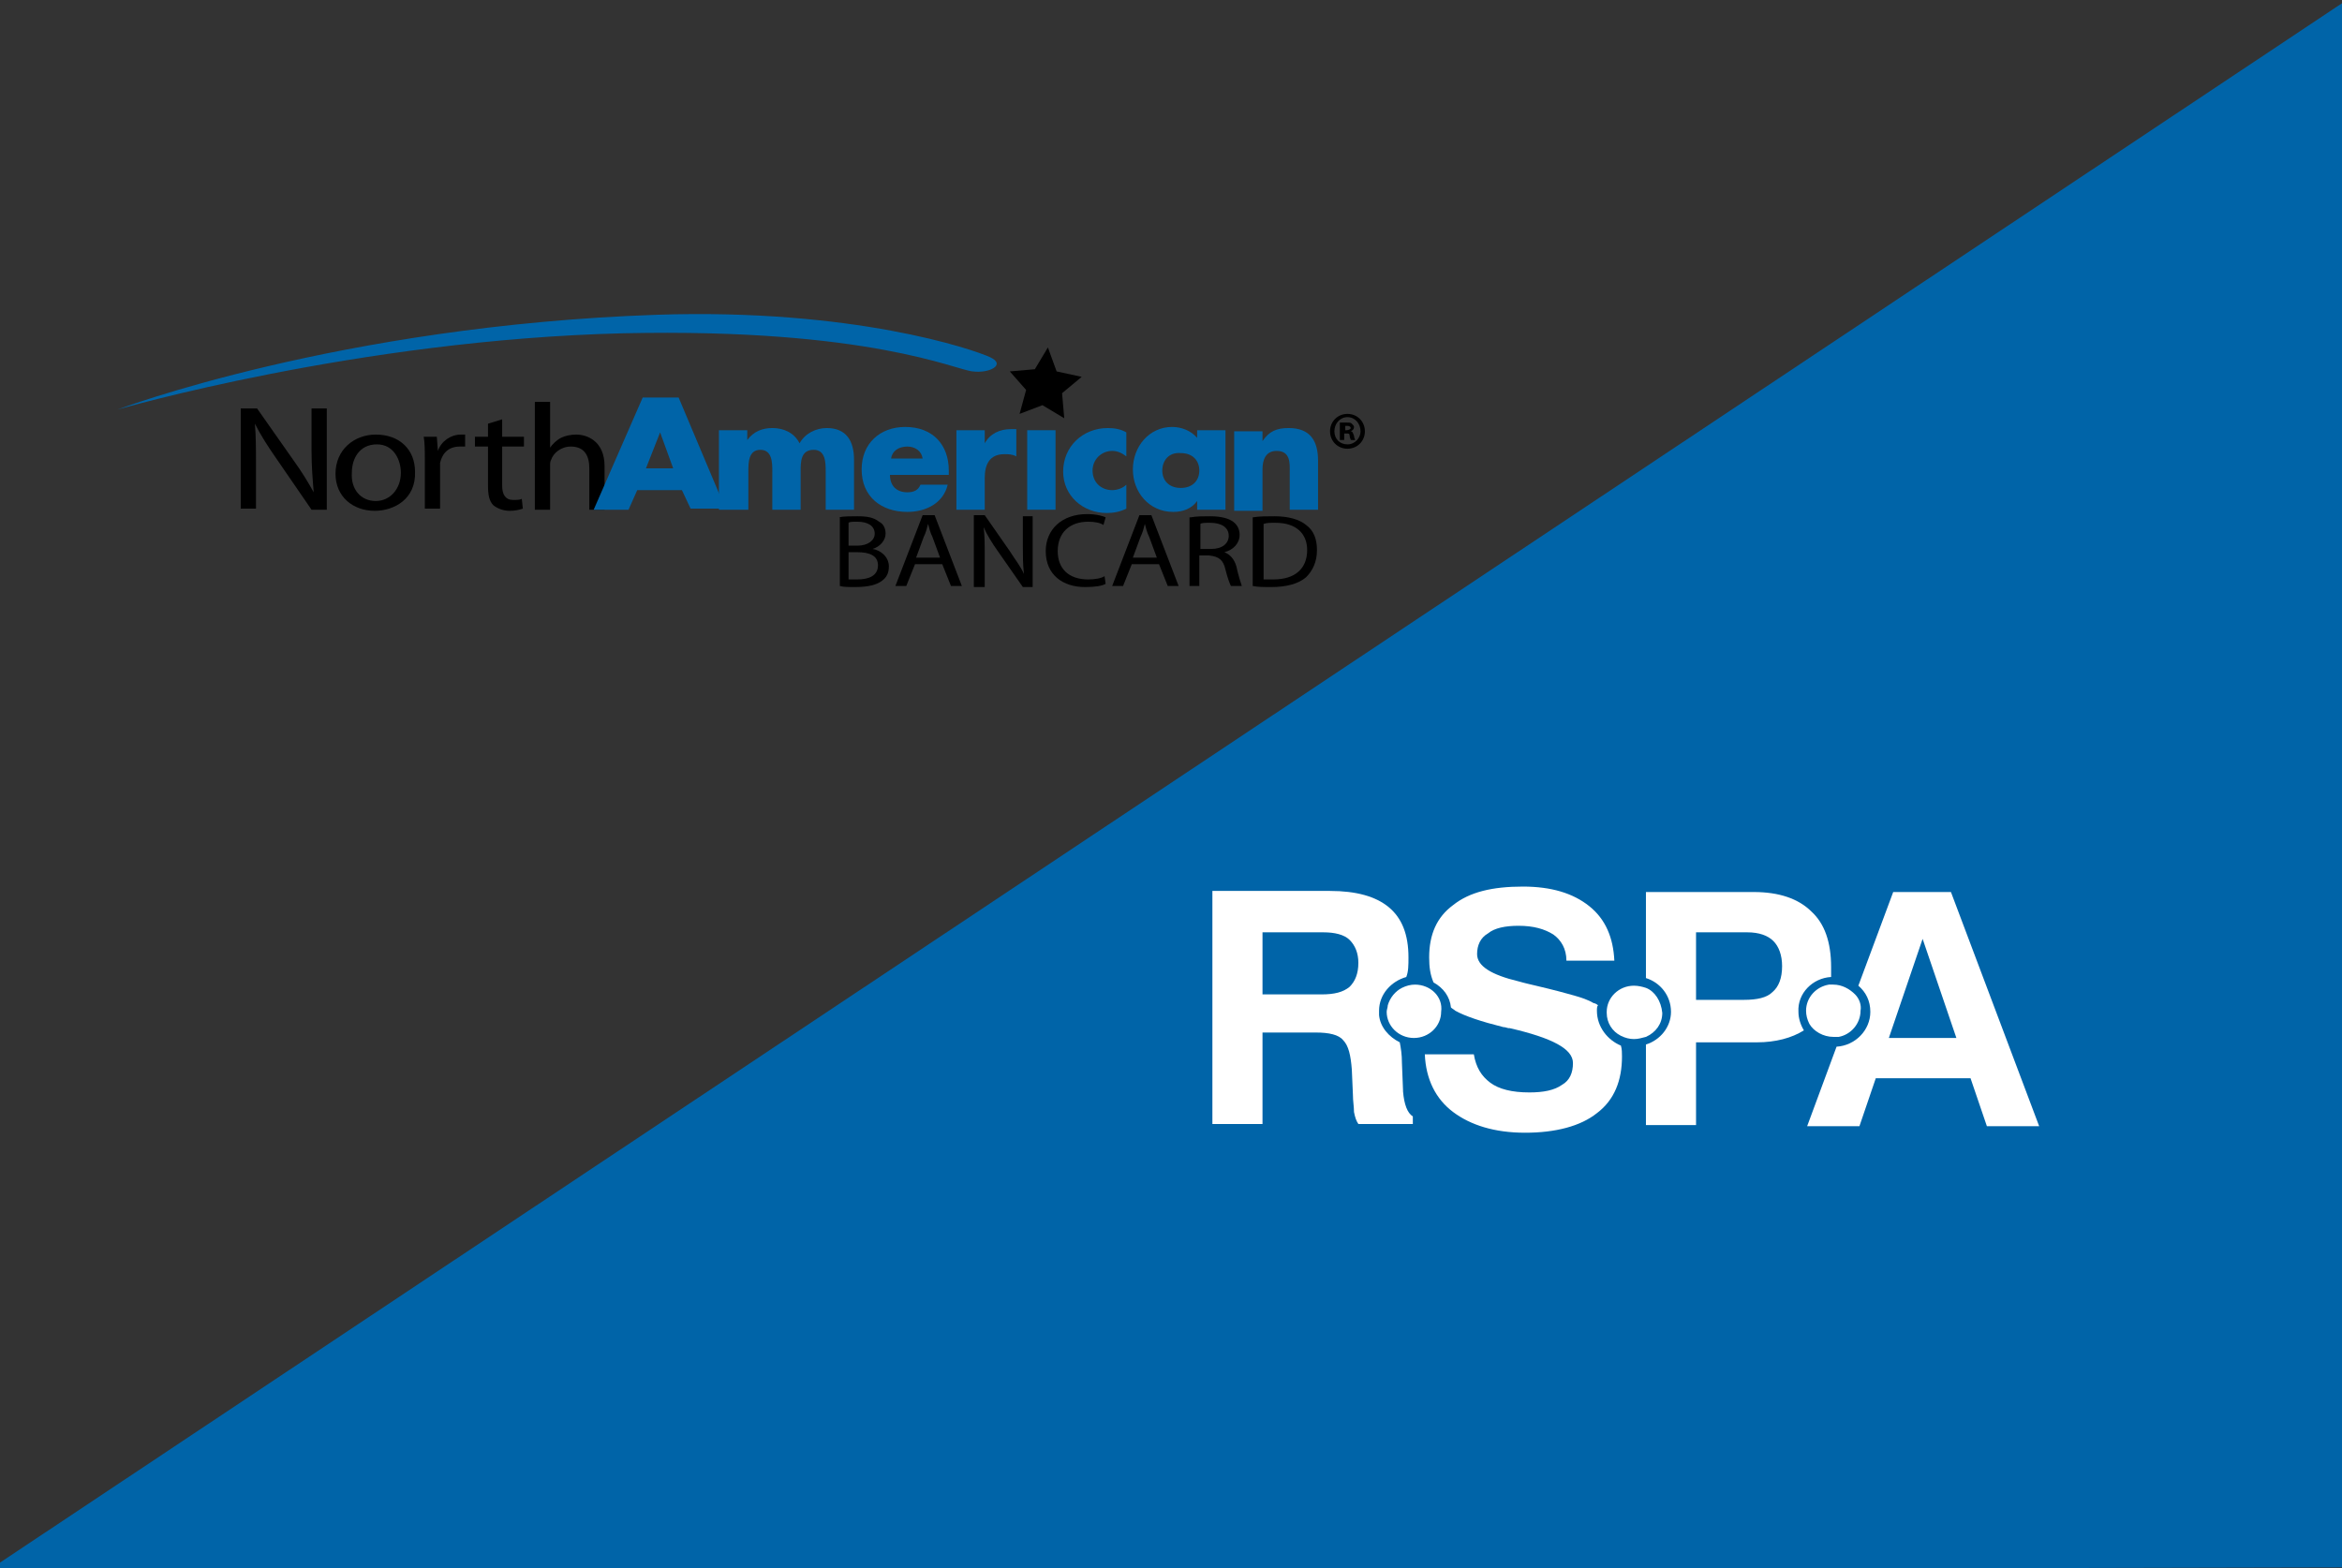 <?xml version="1.0" encoding="utf-8"?>
<!-- Generator: Adobe Illustrator 21.1.0, SVG Export Plug-In . SVG Version: 6.00 Build 0)  -->
<svg version="1.1" id="Layer_1" xmlns="http://www.w3.org/2000/svg" xmlns:xlink="http://www.w3.org/1999/xlink" x="0px" y="0px"
	 viewBox="0 0 215 144" style="enable-background:new 0 0 215 144;" xml:space="preserve">
<rect x="0" y="0" width="215" height="144" fill="#333333" stroke="none"/>
<style type="text/css">
	.st0{fill:#0064A8;}
	.st1{fill:#FFFFFF;}
</style>
<path class="st0" d="M217.1-1.1L-1.4,144.4l220-0.5C218.6,143.9,217.1-0.6,217.1-1.1z"/>
<g>
	<path class="st0" d="M68.6,40.4L68.6,40.4c0.6-0.8,1.4-1.1,2.3-1.1c1,0,2,0.4,2.5,1.4c0.5-0.9,1.5-1.4,2.5-1.4
		c1.8,0,2.5,1.2,2.5,2.9v4.6h-2.6v-3.5c0-0.8,0-2-1.1-2c-1.2,0-1.2,1.1-1.2,2v3.5h-2.6v-3.5c0-0.8,0-2-1.1-2c-1.1,0-1.1,1.2-1.1,2
		v3.5H66v-7.3h2.6V40.4z"/>
	<path class="st0" d="M87.1,43.6h-5.4c0,1,0.6,1.6,1.6,1.6c0.6,0,1-0.2,1.2-0.7H87c-0.4,1.7-2,2.5-3.7,2.5c-2.4,0-4.2-1.4-4.2-3.9
		c0-2.4,1.7-3.9,4-3.9c2.5,0,4,1.6,4,4V43.6z M84.7,42.1C84.6,41.4,84,41,83.3,41c-0.8,0-1.4,0.4-1.5,1.1H84.7z"/>
	<path class="st0" d="M90.4,40.7L90.4,40.7c0.5-0.9,1.4-1.3,2.4-1.3h0.5v2.5c-0.4-0.2-0.7-0.2-1.1-0.2c-1.4,0-1.8,1-1.8,2.2v2.9
		h-2.6v-7.3h2.6V40.7z"/>
	<path class="st0" d="M96.9,46.8h-2.6v-7.3h2.6V46.8z"/>
	<path class="st0" d="M103.4,41.9c-0.4-0.3-0.8-0.5-1.3-0.5c-1,0-1.8,0.8-1.8,1.8c0,1.1,0.8,1.8,1.8,1.8c0.5,0,1-0.2,1.3-0.5v2.2
		c-0.6,0.3-1.2,0.4-1.8,0.4c-2.2,0-4-1.6-4-3.8c0-2.3,1.8-4,4.1-4c0.6,0,1.2,0.1,1.7,0.4V41.9z"/>
	<path class="st0" d="M112.5,46.8h-2.6V46h0c-0.5,0.7-1.3,1-2.2,1c-2.2,0-3.7-1.8-3.7-3.9c0-2.1,1.5-3.9,3.6-3.9
		c0.8,0,1.7,0.3,2.3,1v-0.7h2.6V46.8z M106.7,43.2c0,0.9,0.6,1.6,1.7,1.6c1.1,0,1.7-0.7,1.7-1.6c0-0.9-0.6-1.6-1.7-1.6
		C107.3,41.5,106.7,42.3,106.7,43.2z"/>
	<path class="st0" d="M115.9,40.5L115.9,40.5c0.6-0.9,1.3-1.2,2.4-1.2c2,0,2.7,1.2,2.7,3v4.5h-2.6v-3.5c0-0.7,0.1-1.9-1.2-1.9
		c-1,0-1.3,0.8-1.3,1.7v3.8h-2.6v-7.3h2.6V40.5z"/>
	<g>
		<path d="M77,47.5c0.4-0.1,1.1-0.1,1.7-0.1c0.9,0,1.5,0.1,2,0.5c0.4,0.2,0.6,0.6,0.6,1.1c0,0.6-0.5,1.2-1.2,1.4v0
			c0.7,0.1,1.5,0.7,1.5,1.6c0,0.6-0.2,1-0.6,1.3c-0.5,0.4-1.3,0.6-2.5,0.6c-0.6,0-1.1,0-1.4-0.1V47.5z M77.9,50.1h0.8
			c1,0,1.6-0.5,1.6-1.1c0-0.7-0.6-1.1-1.6-1.1c-0.4,0-0.7,0-0.8,0.1V50.1z M77.9,53.2c0.2,0,0.5,0,0.8,0c1,0,1.9-0.3,1.9-1.3
			c0-0.9-0.8-1.2-1.9-1.2h-0.8V53.2z"/>
		<path d="M84,51.8l-0.8,2h-1l2.5-6.5h1.1l2.5,6.5h-1l-0.8-2H84z M86.3,51.2l-0.7-1.9c-0.2-0.4-0.3-0.8-0.4-1.2h0
			c-0.1,0.4-0.2,0.8-0.4,1.2l-0.7,1.9H86.3z"/>
		<path d="M89.4,53.8v-6.5h1l2.3,3.3c0.5,0.8,1,1.4,1.3,2.1l0,0c-0.1-0.9-0.1-1.6-0.1-2.6v-2.7h0.9v6.5h-0.9l-2.3-3.3
			c-0.5-0.7-1-1.5-1.3-2.2l0,0c0.1,0.8,0.1,1.6,0.1,2.7v2.8H89.4z"/>
		<path d="M101.5,53.6c-0.3,0.2-1,0.3-1.9,0.3c-2,0-3.6-1.1-3.6-3.3c0-2,1.5-3.4,3.8-3.4c0.9,0,1.5,0.2,1.7,0.3l-0.2,0.7
			c-0.3-0.2-0.8-0.3-1.4-0.3c-1.7,0-2.8,1-2.8,2.7c0,1.6,1,2.6,2.8,2.6c0.6,0,1.2-0.1,1.5-0.3L101.5,53.6z"/>
		<path d="M103.9,51.8l-0.8,2h-1l2.5-6.5h1.1l2.5,6.5h-1l-0.8-2H103.9z M106.2,51.2l-0.7-1.9c-0.2-0.4-0.3-0.8-0.4-1.2h0
			c-0.1,0.4-0.2,0.8-0.4,1.2l-0.7,1.9H106.2z"/>
		<path d="M109.3,47.5c0.5-0.1,1.2-0.1,1.8-0.1c1,0,1.7,0.2,2.1,0.5c0.4,0.3,0.6,0.7,0.6,1.2c0,0.8-0.6,1.4-1.4,1.6v0
			c0.5,0.2,0.9,0.6,1.1,1.3c0.2,0.9,0.4,1.5,0.5,1.8h-1c-0.1-0.2-0.3-0.7-0.5-1.5c-0.2-0.9-0.6-1.2-1.5-1.3h-0.9v2.8h-0.9V47.5z
			 M110.2,50.4h1c1,0,1.6-0.5,1.6-1.2c0-0.8-0.7-1.2-1.7-1.2c-0.4,0-0.8,0-0.9,0.1V50.4z"/>
		<path d="M115,47.5c0.6-0.1,1.3-0.1,2-0.1c1.3,0,2.3,0.3,2.9,0.8c0.7,0.5,1,1.3,1,2.3c0,1.1-0.4,1.9-1,2.5
			c-0.7,0.6-1.8,0.9-3.2,0.9c-0.7,0-1.2,0-1.7-0.1V47.5z M116,53.2c0.2,0,0.6,0,0.9,0c2,0,3.1-1,3.1-2.7c0-1.5-1-2.5-2.9-2.5
			c-0.5,0-0.8,0-1.1,0.1V53.2z"/>
	</g>
	<polygon points="95,33.9 96.2,31.9 97,34.1 99.3,34.6 97.5,36.1 97.7,38.4 95.7,37.2 93.6,38 94.2,35.8 92.7,34.1 	"/>
	<path class="st0" d="M10.8,37.6c0,0,20.3-7.7,49.5-8.7c18.1-0.6,29.1,3.2,30.6,3.9c1.5,0.7-0.1,1.5-1.6,1.3
		c-1.5-0.1-9.5-4-32.1-3.5C32.8,31.2,10.8,37.6,10.8,37.6z"/>
	<path d="M22.1,46.8v-9.3h1.5l3.3,4.7c0.8,1.1,1.4,2.1,1.9,3l0,0c-0.1-1.2-0.2-2.4-0.2-3.8v-3.9H30v9.3h-1.4L25.3,42
		c-0.7-1-1.4-2.1-1.9-3.1l0,0c0.1,1.2,0.1,2.3,0.1,3.8v4H22.1z"/>
	<path d="M34.4,46.9c-2,0-3.6-1.3-3.6-3.4c0-2.2,1.7-3.6,3.7-3.6c2.2,0,3.6,1.4,3.6,3.4C38.2,45.8,36.2,46.9,34.4,46.9L34.4,46.9z
		 M34.5,46c1.3,0,2.3-1.1,2.3-2.6c0-1.1-0.6-2.6-2.2-2.6c-1.6,0-2.3,1.3-2.3,2.6C32.2,44.9,33.1,46,34.5,46L34.5,46z"/>
	<path d="M39,42.2c0-0.8,0-1.5-0.1-2.1h1.2l0.1,1.3h0c0.3-0.9,1.2-1.5,2.1-1.5c0.1,0,0.2,0,0.4,0v1.1c-0.2,0-0.3,0-0.5,0
		c-1,0-1.6,0.6-1.8,1.5c0,0.2,0,0.4,0,0.6v3.6H39L39,42.2z"/>
	<path d="M46.1,38.5v1.6h2V41h-2v3.6c0,0.8,0.3,1.3,1,1.3c0.4,0,0.6,0,0.8-0.1l0.1,0.9c-0.3,0.1-0.7,0.2-1.2,0.2
		c-0.6,0-1.1-0.2-1.5-0.5c-0.4-0.4-0.5-1-0.5-1.8V41h-1.2v-0.9h1.2v-1.2L46.1,38.5z"/>
	<path d="M49.1,36.9h1.4v4.2h0c0.2-0.3,0.6-0.7,1-0.9c0.4-0.2,0.9-0.3,1.4-0.3c1,0,2.6,0.6,2.6,2.9v4h-1.4v-3.8c0-1.1-0.4-2-1.7-2
		c-0.9,0-1.6,0.6-1.8,1.2c-0.1,0.2-0.1,0.3-0.1,0.6v4h-1.4V36.9z"/>
	<path class="st0" d="M58.5,45l-0.8,1.8h-3.2L59,36.5h3.3l4.3,10.2h-3.2L62.6,45H58.5z M60.6,39.7L60.6,39.7L59.3,43h2.5L60.6,39.7z
		"/>
	<g>
		<path d="M125.3,39.6c0,0.9-0.7,1.6-1.6,1.6c-0.9,0-1.6-0.7-1.6-1.6c0-0.9,0.7-1.6,1.6-1.6C124.6,38,125.3,38.7,125.3,39.6z
			 M122.5,39.6c0,0.7,0.5,1.2,1.2,1.2c0.7,0,1.2-0.6,1.2-1.2c0-0.7-0.5-1.3-1.2-1.3C123,38.3,122.5,38.9,122.5,39.6z M123.4,40.4
			h-0.4v-1.6c0.1,0,0.3,0,0.6,0c0.3,0,0.4,0,0.5,0.1c0.1,0.1,0.2,0.2,0.2,0.3c0,0.2-0.1,0.3-0.3,0.4v0c0.2,0,0.2,0.2,0.3,0.4
			c0,0.2,0.1,0.3,0.1,0.4H124c0-0.1-0.1-0.2-0.1-0.4c0-0.2-0.1-0.2-0.3-0.2h-0.2V40.4z M123.4,39.5h0.2c0.2,0,0.4-0.1,0.4-0.2
			c0-0.1-0.1-0.2-0.3-0.2c-0.1,0-0.2,0-0.2,0V39.5z"/>
	</g>
</g>
<g>
	<g>
		<path class="st1" d="M123.9,90.6c-0.6,0.5-1.4,0.7-2.6,0.7l-5.4,0v-5.7l5.6,0c1,0,1.9,0.2,2.4,0.7c0.5,0.5,0.8,1.2,0.8,2.1
			C124.7,89.4,124.4,90.1,123.9,90.6L123.9,90.6L123.9,90.6z M126.6,92.8c0-1.5,1.1-2.7,2.5-3.1c0.2-0.5,0.2-1.1,0.2-1.8
			c0-2.1-0.6-3.6-1.8-4.6c-1.2-1-3-1.5-5.4-1.5l-10.8,0v21.4h4.6l0-8.4l4.9,0c1.2,0,2.1,0.2,2.5,0.7c0.5,0.5,0.7,1.4,0.8,2.7
			l0.1,2.3c0,0.6,0.1,1.1,0.1,1.6c0.1,0.5,0.2,0.8,0.4,1.1h5l0-0.7c-0.5-0.3-0.8-1.1-0.9-2.3c0,0,0-0.1,0-0.1l-0.1-2.5
			c0-0.8-0.1-1.4-0.2-1.9c-1-0.5-1.8-1.4-1.9-2.5l0,0"/>
		<path class="st1" d="M146.6,92.8c0-0.2,0-0.4,0.1-0.5c-0.1-0.1-0.3-0.2-0.4-0.2c-0.5-0.3-1.1-0.5-1.8-0.7
			c-0.7-0.2-1.8-0.5-3.5-0.9c-0.4-0.1-0.9-0.2-1.6-0.4c-2.5-0.6-3.8-1.4-3.8-2.5c0-0.8,0.3-1.5,1-1.9c0.6-0.5,1.6-0.7,2.8-0.7
			c1.4,0,2.4,0.3,3.2,0.8c0.7,0.5,1.2,1.3,1.2,2.4l4.4,0c-0.1-2.1-0.8-3.8-2.3-5c-1.5-1.2-3.5-1.8-6.1-1.8c-2.8,0-4.9,0.5-6.4,1.7
			c-1.5,1.1-2.2,2.7-2.2,4.8c0,0.9,0.1,1.6,0.4,2.3c0.9,0.5,1.5,1.3,1.6,2.3c0.1,0.1,0.3,0.2,0.4,0.3c0.9,0.5,2.4,1,4.4,1.5
			c0.2,0,0.4,0.1,0.5,0.1c0,0,0.1,0,0.1,0c3.9,0.9,5.8,1.9,5.8,3.2c0,0.9-0.3,1.6-1,2c-0.7,0.5-1.7,0.7-3,0.7
			c-1.6,0-2.8-0.3-3.6-0.9c-0.8-0.6-1.3-1.4-1.5-2.6l-4.5,0c0.1,2.3,1,4.1,2.6,5.3c1.6,1.2,3.8,1.9,6.6,1.9c2.8,0,5.1-0.6,6.6-1.8
			c1.6-1.2,2.3-3,2.3-5.2c0-0.3,0-0.7-0.1-1C147.6,95.5,146.6,94.3,146.6,92.8L146.6,92.8L146.6,92.8z"/>
	</g>
	<path class="st1" d="M162.7,91.1c-0.5,0.5-1.4,0.7-2.6,0.7l-4.4,0l0-6.2l4.7,0c1.1,0,1.9,0.3,2.4,0.8c0.5,0.5,0.8,1.3,0.8,2.3
		C163.6,89.8,163.3,90.6,162.7,91.1L162.7,91.1L162.7,91.1z M168.1,89.7c0-0.3,0-0.6,0-0.9c0-2.3-0.6-4-1.8-5.1
		c-1.2-1.2-3-1.8-5.3-1.8l-9.9,0l0,7.9c1.3,0.4,2.3,1.6,2.3,3.1c0,1.4-1,2.6-2.3,3l0,7.4h4.6l0-7.6l5.6,0c1.7,0,3.2-0.4,4.3-1.1
		c-0.3-0.5-0.5-1.1-0.5-1.7C165,91.2,166.4,89.8,168.1,89.7L168.1,89.7L168.1,89.7z"/>
	<path class="st1" d="M173.4,95.3l3.1-9.1l3.1,9.1L173.4,95.3L173.4,95.3L173.4,95.3z M179.1,81.9l-5.3,0l-3.2,8.6
		c0.7,0.6,1.1,1.4,1.1,2.4c0,1.7-1.4,3.1-3.1,3.2l-2.7,7.3h4.8l1.5-4.4l8.7,0l1.5,4.4h4.8L179.1,81.9L179.1,81.9L179.1,81.9z"/>
	<path class="st1" d="M129.9,90.4c-0.4,0-0.8,0.1-1.2,0.3c-0.6,0.3-1.1,0.9-1.3,1.6c0,0.2-0.1,0.4-0.1,0.6c0,1.3,1.1,2.4,2.5,2.4
		c1.4,0,2.5-1.1,2.5-2.4C132.5,91.5,131.3,90.4,129.9,90.4L129.9,90.4z"/>
	<path class="st1" d="M151.1,90.7c-0.3-0.1-0.7-0.2-1.1-0.2c-1.4,0-2.5,1.1-2.5,2.4c0,0,0,0,0,0.1c0,0.9,0.5,1.7,1.3,2.1
		c0.4,0.2,0.8,0.3,1.2,0.3c0.4,0,0.7-0.1,1.1-0.2c0.9-0.4,1.5-1.2,1.5-2.2C152.5,91.9,151.9,91,151.1,90.7L151.1,90.7z"/>
	<path class="st1" d="M170.3,91.3c-0.5-0.5-1.2-0.9-2-0.9c-0.1,0-0.3,0-0.4,0c-1.2,0.2-2.1,1.2-2.1,2.4c0,0.4,0.1,0.8,0.3,1.2
		c0.4,0.7,1.3,1.2,2.2,1.2c0.2,0,0.3,0,0.5,0c1.1-0.2,2-1.2,2-2.4C170.9,92.3,170.7,91.7,170.3,91.3L170.3,91.3z"/>
</g>
</svg>
